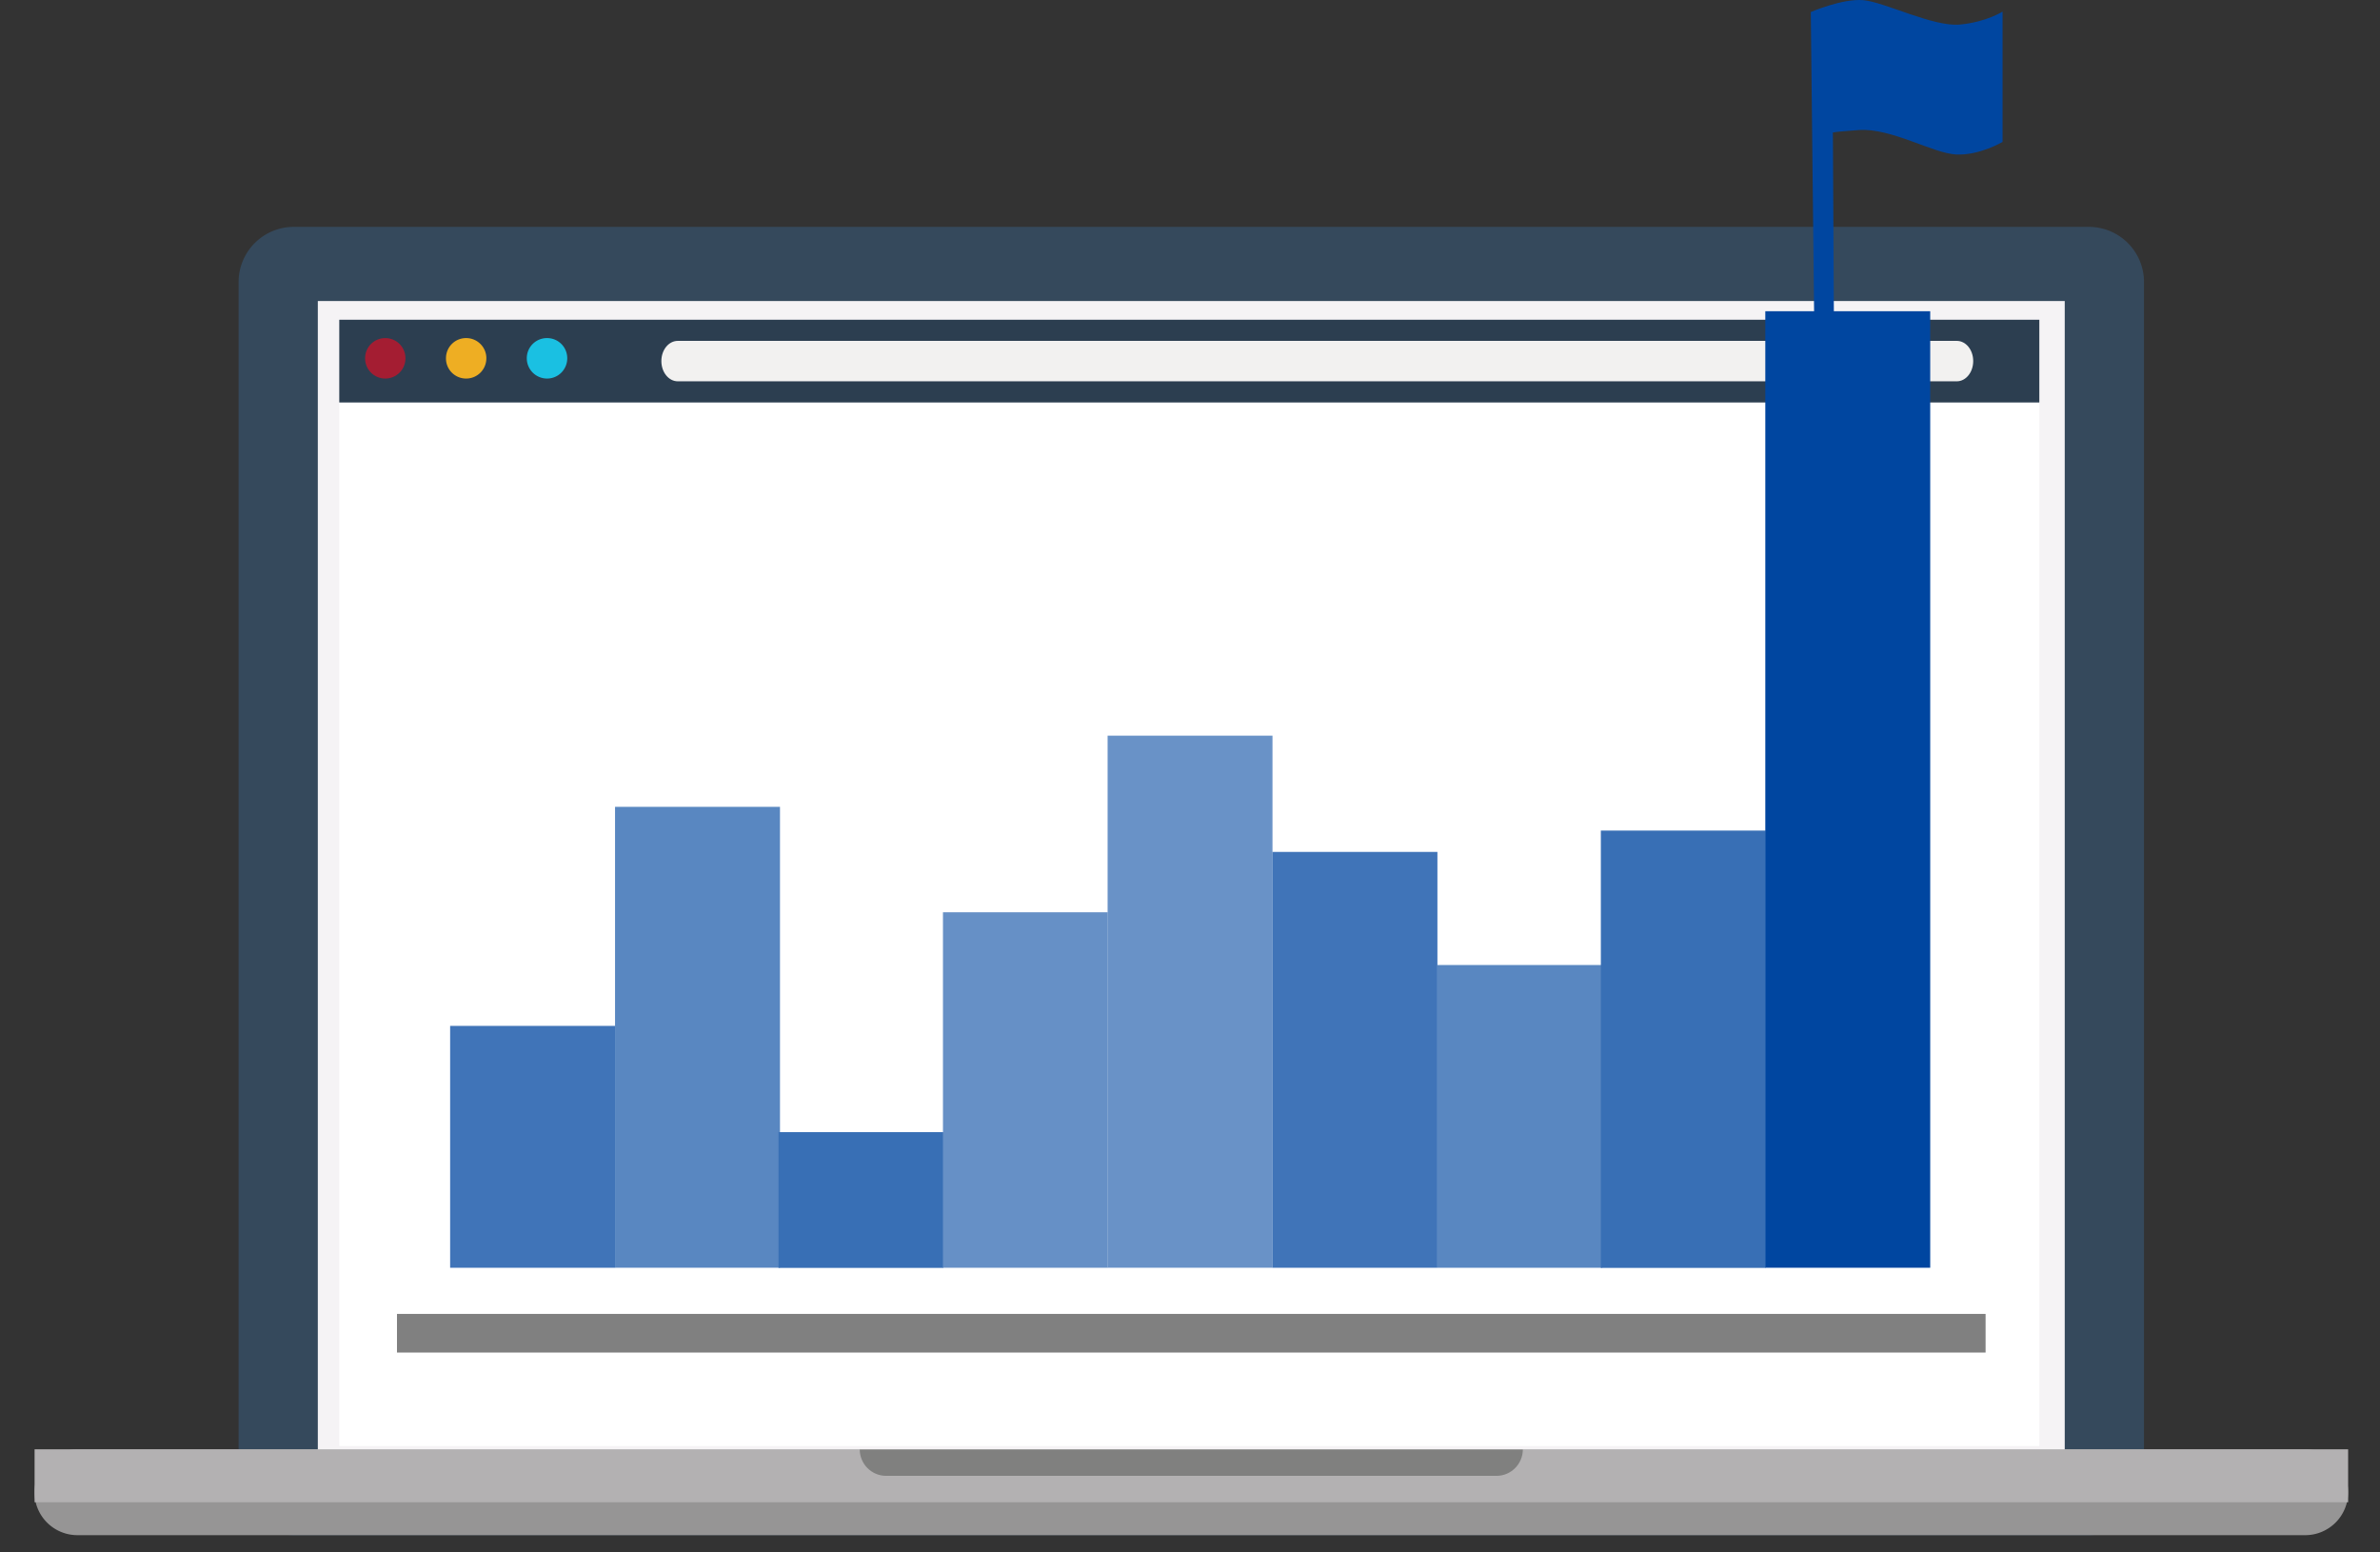 <svg fill="none" height="90" viewBox="0 0 138 90" width="138" xmlns="http://www.w3.org/2000/svg" xmlns:xlink="http://www.w3.org/1999/xlink"><rect x="0" y="0" width="138" height="90" fill="#333333" stroke="none"/><clipPath id="a"><path d="m0 0h134.152v89h-134.152z" transform="translate(2)"/></clipPath><g clip-path="url(#a)"><path d="m124.316 85.799a3.199 3.199 0 0 1 -3.201 3.201h-104.083a3.2 3.2 0 0 1 -3.197-3.201v-69.45a3.199 3.199 0 0 1 3.197-3.196h104.083a3.198 3.198 0 0 1 3.201 3.196v69.451z" fill="#35495c"/><path d="m136.152 86.509a2.488 2.488 0 0 1 -2.489 2.491h-129.177a2.489 2.489 0 0 1 -2.486-2.491 2.485 2.485 0 0 1 2.486-2.489h129.177a2.49 2.49 0 0 1 2.489 2.489z" fill="#969595"/><path d="m136.152 84.023h-134.147v3.067h134.147z" fill="#b3b1b2"/><path d="m88.3 84.023c0 .852-.685 1.538-1.528 1.538h-35.392c-.843 0-1.53-.686-1.53-1.538z" fill="#80807f"/><path d="m119.721 17.452h-101.293v66.573h101.292v-66.573z" fill="#f5f3f5"/><path d="m118.247 23.296h-98.572v60.538h98.572z" fill="#fff"/><path d="m118.247 18.537h-98.575v4.796h98.575z" fill="#2c3e50"/><path d="m23.51 20.77c0 .652-.519 1.176-1.17 1.176-.652 0-1.171-.524-1.171-1.175 0-.652.521-1.171 1.17-1.171.65 0 1.171.524 1.171 1.17z" fill="#a41d32"/><path d="m28.2 20.77a1.17 1.17 0 0 1 -1.172 1.176 1.165 1.165 0 0 1 -1.169-1.175c0-.652.52-1.171 1.169-1.171s1.173.524 1.173 1.17z" fill="#eeae23"/><path d="m32.891 20.77c0 .652-.524 1.176-1.17 1.176a1.176 1.176 0 0 1 -1.176-1.175c0-.652.524-1.171 1.175-1.171.652 0 1.171.524 1.171 1.17z" fill="#1ac0e2"/><path d="m114.413 20.932c0 .652-.426 1.174-.952 1.174h-74.16c-.526 0-.953-.522-.953-1.174 0-.651.427-1.17.953-1.17h74.16c.526 0 .952.519.952 1.17z" fill="#f2f1f0"/><path d="m115.131 76.173h-92.113v2.24h92.113z" fill="#808080"/><path d="m45.226 46.776h-9.564v26.72h9.564z" fill="#5987c1"/><path d="m54.703 65.635h-9.563v7.87h9.562v-7.87z" fill="#386fb5"/><path d="m73.783 42.65h-9.56v30.846h9.56z" fill="#6992c7"/><path d="m35.666 59.475h-9.566v14.023h9.567v-14.023z" fill="#4074b8"/><path d="m64.233 52.889h-9.557v20.609h9.557z" fill="#6690c6"/><path d="m92.906 55.946h-9.563v17.552h9.563z" fill="#5987c1"/><path d="m102.385 48.152h-9.563v25.353h9.563z" fill="#386fb5"/><path d="m83.346 49.389h-9.567v24.109h9.567v-24.11z" fill="#4074b8"/><path d="m111.92 18.044h-9.562v55.454h9.562zm-6.922-17.346s1.825-.796 3.047-.688c1.225.108 4.059 1.562 5.602 1.413 1.548-.15 2.469-.752 2.469-.752v7.556s-1.333.792-2.685.73c-1.352-.063-3.774-1.548-5.643-1.418-1.867.13-1.511.172-1.511.172l.056 10.331h-1.146l-.191-17.349z" fill="#0046a0"/></g></svg>